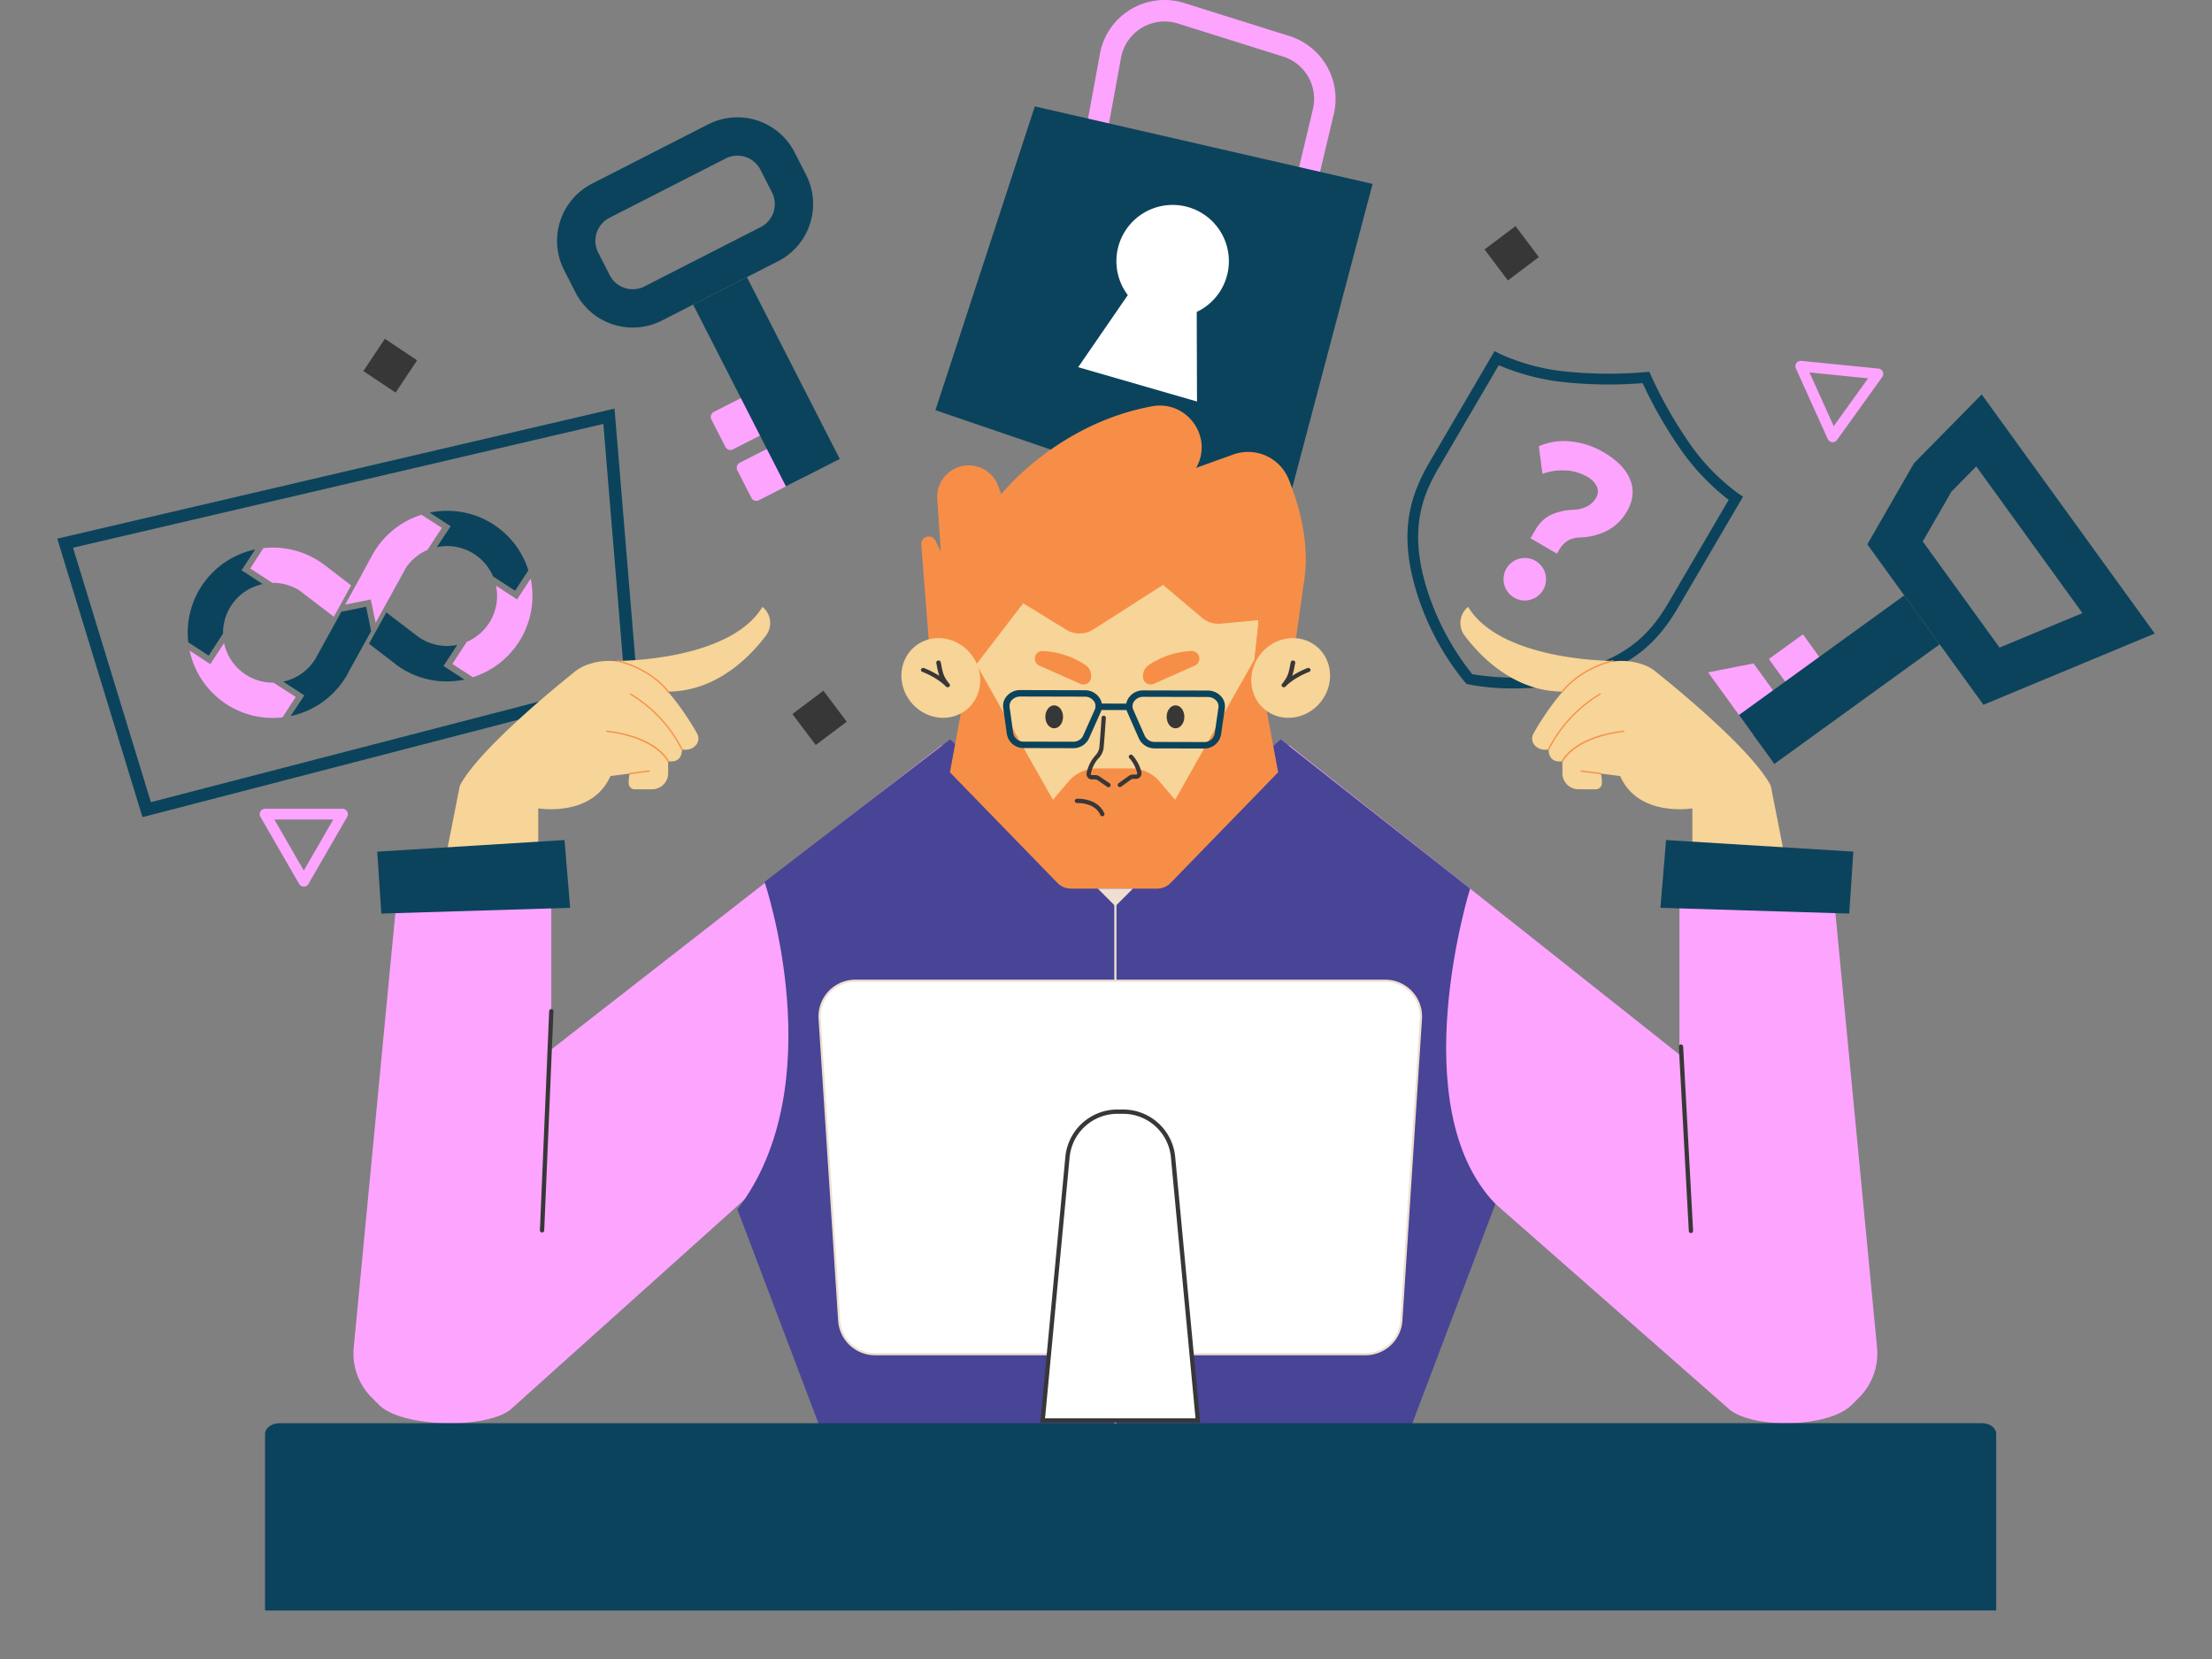 <svg xmlns="http://www.w3.org/2000/svg" xmlns:xlink="http://www.w3.org/1999/xlink" width="800" height="600" viewBox="0 0 800 600">
  <rect x="0" y="0" width="800" height="600" fill="#808080" stroke="none"/>
  <defs>
    <clipPath id="clip-path">
      <rect id="Rechteck_32779" data-name="Rechteck 32779" width="758.586" height="582.461" fill="none"/>
    </clipPath>
    <clipPath id="clip-p_Header_Artwork">
      <rect width="800" height="600"/>
    </clipPath>
  </defs>
  <g id="p_Header_Artwork" clip-path="url(#clip-p_Header_Artwork)">
    <g id="Gruppe_103334" data-name="Gruppe 103334" transform="translate(20.707 -0.004)">
      <path id="Pfad_357524" data-name="Pfad 357524" d="M5.7,412.489l191.8-44.771,7.652,92.385-171.29,44.4ZM0,409.21,30.823,509.93,209.932,463.5l-8.393-101.334Z" transform="translate(0 -214.392)" fill="#0b435c"/>
      <g id="Gruppe_103333" data-name="Gruppe 103333" transform="translate(0 0.004)">
        <g id="Gruppe_103332" data-name="Gruppe 103332" clip-path="url(#clip-path)">
          <path id="Pfad_357525" data-name="Pfad 357525" d="M1235.4,433.229a83.628,83.628,0,0,1-16.641-1.494l-.612-.135-.417-.467a95.7,95.7,0,0,1-18.283-34.943c-5.98-21.159-.868-34.215,5.548-45.171l23.294-39.78,1.638.848a75.637,75.637,0,0,0,23.3,6.451,155.632,155.632,0,0,0,29.633.291l1.408-.141.567,1.3a155.666,155.666,0,0,0,14.754,25.7,75.672,75.672,0,0,0,17.028,17.161l1.536,1.014-.929,1.59-22.362,38.189c-6.415,10.956-15.3,21.8-36.679,26.941a97.928,97.928,0,0,1-22.778,2.649m-15.182-5.166a94.663,94.663,0,0,0,37.053-1.26c20.963-5.039,28.663-15.612,34.235-25.127l21.465-36.658a82.4,82.4,0,0,1-16.523-17.041,156.583,156.583,0,0,1-14.6-25.159,156.653,156.653,0,0,1-29.087-.423,82.383,82.383,0,0,1-22.946-6.071l-21.466,36.658c-5.571,9.515-11.025,21.4-5.162,42.151a94.628,94.628,0,0,0,17.032,32.93" transform="translate(-708.475 -184.249)" fill="#0b435c"/>
          <path id="Pfad_357526" data-name="Pfad 357526" d="M1296.011,402.854l-1.31-9.976a21.881,21.881,0,0,1,11.322-1.77,28.724,28.724,0,0,1,12.137,3.948l-6.075,8.785a16.867,16.867,0,0,0-7.751-2.237,20.607,20.607,0,0,0-8.323,1.249m-10.272,44.728a7.685,7.685,0,1,1,5.848.8,7.384,7.384,0,0,1-5.848-.8m5.947-21.448,1.794-3.064A13.035,13.035,0,0,1,1299,417.7a21.909,21.909,0,0,1,8.374-1.88,11.233,11.233,0,0,0,4.768-1.2,7.744,7.744,0,0,0,3.162-2.973,4.493,4.493,0,0,0,.416-4.14,8.057,8.057,0,0,0-3.631-3.669l6.075-8.785q7.4,4.335,9.6,9.956t-1.244,11.492a17.819,17.819,0,0,1-6.879,6.772,23.158,23.158,0,0,1-10.317,2.6,8.836,8.836,0,0,0-4.217,1.18,9.179,9.179,0,0,0-3.071,3.32l-.79,1.349Z" transform="translate(-758.867 -231.467)" fill="#fda4ff"/>
          <path id="Pfad_357527" data-name="Pfad 357527" d="M1554.129,349.271a1.919,1.919,0,0,1-.193-.01,1.941,1.941,0,0,1-1.577-1.133l-11.529-25.541a1.942,1.942,0,0,1,1.964-2.731l27.885,2.786a1.942,1.942,0,0,1,1.384,3.066l-16.355,22.755a1.943,1.943,0,0,1-1.578.809m-8.374-25.217,8.76,19.409,12.428-17.292Z" transform="translate(-912.037 -189.344)" fill="#fda4ff"/>
          <path id="Pfad_357528" data-name="Pfad 357528" d="M195.385,745.053a1.942,1.942,0,0,1-1.682-.971l-14.011-24.269a1.942,1.942,0,0,1,1.682-2.914H209.4a1.942,1.942,0,0,1,1.682,2.914l-14.011,24.269a1.942,1.942,0,0,1-1.682.971m-10.647-24.269,10.647,18.442,10.647-18.442Z" transform="translate(-106.22 -424.391)" fill="#fda4ff"/>
          <rect id="Rechteck_32772" data-name="Rechteck 32772" width="14.024" height="14.024" transform="matrix(0.799, -0.602, 0.602, 0.799, 265.873, 258.243)" fill="#373737"/>
          <rect id="Rechteck_32773" data-name="Rechteck 32773" width="14.024" height="14.024" transform="matrix(0.799, -0.602, 0.602, 0.799, 516.195, 90.217)" fill="#373737"/>
          <rect id="Rechteck_32774" data-name="Rechteck 32774" width="14.023" height="14.023" transform="matrix(0.555, -0.832, 0.832, 0.555, 110.701, 134.199)" fill="#373737"/>
          <path id="Pfad_357529" data-name="Pfad 357529" d="M994.6,68.31l-7.558-1.8,6.45-27.073a16.051,16.051,0,0,0-10.772-18.972l-38.1-11.957A16,16,0,0,0,924.09,20.892c-1.268,6.937-2.6,14.222-3.626,19.772-.513,2.779-.947,5.124-1.256,6.773-.156.834-.282,1.491-.369,1.941-.816,4.211-3.992,3.876-4.623,3.767l1.337-7.654-.669,3.827-3.774-.912c.112-.5.953-4.927,5.337-28.911a23.766,23.766,0,0,1,30.5-18.4l38.1,11.957a23.847,23.847,0,0,1,16,28.186Z" transform="translate(-539.359 -0.004)" fill="#fda4ff"/>
          <path id="Pfad_357530" data-name="Pfad 357530" d="M903.583,246.919,778.407,204.193,814.352,94.319,936.509,122.35Z" transform="translate(-460.801 -55.837)" fill="#0b435c"/>
          <path id="Pfad_357531" data-name="Pfad 357531" d="M958.887,206.684a20.338,20.338,0,1,0-36,7.565l-17.947,26.074,42.972,12.413-.1-32.4a20.291,20.291,0,0,0,11.071-13.652" transform="translate(-535.707 -107.521)" fill="#fff"/>
          <path id="Pfad_357532" data-name="Pfad 357532" d="M1645.79,349.637l-24.48,24.86-16.893,29.354,41.993,58.019,61.957-25.773Zm6.449,91.545L1624.459,402.8l10.379-18.018,8.984-9.12,38.4,53.059Z" transform="translate(-949.782 -206.979)" fill="#0b435c"/>
          <rect id="Rechteck_32775" data-name="Rechteck 32775" width="15.214" height="20.127" transform="translate(619.022 238.34) rotate(-35.896)" fill="#fda4ff"/>
          <path id="Pfad_357533" data-name="Pfad 357533" d="M1463.27,591.289l16.442-3.232,12.122,16.748-12.325,8.92Z" transform="translate(-866.225 -348.119)" fill="#fda4ff"/>
          <rect id="Rechteck_32776" data-name="Rechteck 32776" width="73.807" height="21.845" transform="matrix(0.81, -0.586, 0.586, 0.81, 608.206, 258.592)" fill="#0b435c"/>
          <path id="Pfad_357534" data-name="Pfad 357534" d="M584.553,365.864l-5.087-9.961a2.014,2.014,0,0,1,.878-2.71l16.131-8.238L603.4,358.5l-16.131,8.237a2.015,2.015,0,0,1-2.71-.878" transform="translate(-342.901 -204.208)" fill="#fda4ff"/>
          <path id="Pfad_357535" data-name="Pfad 357535" d="M607.553,410.907l-5.087-9.961a2.014,2.014,0,0,1,.878-2.71L619.476,390l6.919,13.55-16.131,8.238a2.015,2.015,0,0,1-2.711-.878" transform="translate(-356.517 -230.872)" fill="#fda4ff"/>
          <rect id="Rechteck_32777" data-name="Rechteck 32777" width="21.845" height="73.807" transform="translate(229.979 110.177) rotate(-27.051)" fill="#0b435c"/>
          <path id="Pfad_357536" data-name="Pfad 357536" d="M497.669,106.534,455.68,127.975a23.241,23.241,0,0,0-10.126,31.258l4.155,8.137a23.238,23.238,0,0,0,31.252,10.112l41.988-21.441A23.228,23.228,0,0,0,533.083,124.8l-4.155-8.137a23.231,23.231,0,0,0-31.259-10.125m23.072,24.582a9.344,9.344,0,0,1-4.083,12.568L474.642,165.14a9.344,9.344,0,0,1-12.576-4.062l-4.169-8.164a9.357,9.357,0,0,1,4.076-12.582l42.016-21.455a9.357,9.357,0,0,1,12.582,4.076Z" transform="translate(-262.252 -61.559)" fill="#0b435c"/>
          <path id="Pfad_357537" data-name="Pfad 357537" d="M496.789,557.456s40.451.122,52.349-19.54a7.526,7.526,0,0,1,1.3,10.342c-5.83,7.737-17.919,20.189-35.4,20.313Z" transform="translate(-294.089 -318.437)" fill="#f7d497"/>
          <path id="Pfad_357538" data-name="Pfad 357538" d="M375.762,657.38V639.138s19.5,3.345,26.106-11.679l14.008-1.8-6.778.872c-.629.411-.62,2.751-.62,3.5a2.226,2.226,0,0,0,2.234,2.226l6.263-.023a5.8,5.8,0,0,0,5.779-5.8V622.1c3.424.442,4.876-1.208,5.023-4.241,2.358.312,4.039-.321,5.158-1.739a3.706,3.706,0,0,0,.255-4.108c-2.029-3.584-7.2-12.117-13.893-18.673-6.707-6.574-16.475-9.34-25.359-6.294a15.077,15.077,0,0,0-5.422,3.063s-33.709,26.561-41.112,40.838L340.91,663.9Z" transform="translate(-201.812 -346.786)" fill="#f7d497"/>
          <path id="Pfad_357539" data-name="Pfad 357539" d="M508.94,658.9a.233.233,0,0,1-.213-.138c-.039-.085-4.021-8.512-22.024-10.714a.233.233,0,1,1,.056-.463c18.3,2.237,22.235,10.63,22.394,10.986a.232.232,0,0,1-.118.307.227.227,0,0,1-.095.021" transform="translate(-287.996 -383.359)" fill="#f78e48"/>
          <path id="Pfad_357540" data-name="Pfad 357540" d="M526.43,635.168a.233.233,0,0,1-.213-.137,49.223,49.223,0,0,0-18.542-19.938.233.233,0,0,1,.232-.4,49.719,49.719,0,0,1,18.735,20.15.233.233,0,0,1-.117.308.228.228,0,0,1-.1.021" transform="translate(-300.463 -363.866)" fill="#f78e48"/>
          <path id="Pfad_357541" data-name="Pfad 357541" d="M514.694,596.815a.232.232,0,0,1-.192-.1c-.054-.078-5.483-7.821-18.108-11.021a.233.233,0,1,1,.114-.452c12.806,3.246,18.324,11.131,18.378,11.21a.234.234,0,0,1-.061.324.231.231,0,0,1-.132.041" transform="translate(-293.751 -346.447)" fill="#f78e48"/>
          <path id="Pfad_357542" data-name="Pfad 357542" d="M507.692,684.244a.233.233,0,0,1-.03-.464l6.778-.872a.233.233,0,0,1,.059.463l-6.778.872-.03,0" transform="translate(-300.405 -404.267)" fill="#f78e48"/>
          <path id="Pfad_357543" data-name="Pfad 357543" d="M475.338,660.363,334.094,770.47V698.18L278.9,708.5,262.632,878.271a22.541,22.541,0,0,0,6.5,18.09l2.7,2.7c8.144,8.144,38.585,8.839,47.552,1.611l153.531-137.82Z" transform="translate(-155.412 -390.923)" fill="#fda4ff"/>
          <path id="Pfad_357544" data-name="Pfad 357544" d="M1091.718,660.363l141.244,111.965V698.18l55.193,10.319,16.27,169.772a22.542,22.542,0,0,1-6.5,18.09l-2.7,2.7c-8.144,8.144-35.212,8.839-44.179,1.611l-156.9-137.82Z" transform="translate(-646.274 -390.923)" fill="#fda4ff"/>
          <path id="Pfad_357545" data-name="Pfad 357545" d="M867.862,709.371l-68.49-53.962L739.58,709.262l-59.793-53.853L612.7,706.955s24.864,73.125-9.815,118.412L648.193,945.01l66.657,22.623,24.73-30.241,24.729,30.241,66.657-22.623,46.058-121.62c-33.774-35.078-9.163-114.019-9.163-114.019" transform="translate(-356.895 -387.99)" fill="#484496"/>
          <path id="Pfad_357546" data-name="Pfad 357546" d="M810.59,507.586l6.032,40.3a18.7,18.7,0,0,0,6.134,11.263l22.233,19.575a18.7,18.7,0,0,0,12.352,4.662h10.931a18.691,18.691,0,0,0,12.088-4.434L902.133,560.5a18.692,18.692,0,0,0,6.485-12.151l5.481-48.335a18.692,18.692,0,0,0-10.428-18.931l-36.627-17.73a18.692,18.692,0,0,0-14.648-.7l-23.2,8.612a18.7,18.7,0,0,0-10.772,10.39l-6.62,16.032a18.691,18.691,0,0,0-1.209,9.9" transform="translate(-479.731 -273.19)" fill="#f7d497"/>
          <path id="Pfad_357547" data-name="Pfad 357547" d="M906.007,601.558l-3.642-21.152L872.7,632.85l-5.627-6.612a13.486,13.486,0,0,0-10.271-4.746H844.413a13.487,13.487,0,0,0-10.271,4.745l-5.627,6.612-29.662-52.444-3.642,21.152-3.946,21.354L830.132,662.9a6.815,6.815,0,0,0,4.888,2.066H866.2a6.814,6.814,0,0,0,4.888-2.066l38.867-39.993Z" transform="translate(-468.413 -343.59)" fill="#f78e48"/>
          <path id="Pfad_357548" data-name="Pfad 357548" d="M920.274,660.268a.773.773,0,0,1-.436-.135l-3.648-2.483a1.228,1.228,0,0,0-.753-.226l-1.158.015a1.931,1.931,0,0,1-1.934-2.194,13.3,13.3,0,0,1,3.113-6.381l-.009-.01a5.519,5.519,0,0,0,1.475-2.643c.221-1.619.839-10.993.845-11.088a.777.777,0,0,1,1.551.1c-.026.388-.627,9.524-.856,11.2a7.035,7.035,0,0,1-1.933,3.548.834.834,0,0,1-.1.078,12.438,12.438,0,0,0-2.55,5.4.39.39,0,0,0,.094.311.366.366,0,0,0,.275.124h.005l1.158-.015a2.861,2.861,0,0,1,1.646.5l3.648,2.483a.777.777,0,0,1-.438,1.42" transform="translate(-540.079 -375.553)" fill="#373737"/>
          <path id="Pfad_357549" data-name="Pfad 357549" d="M940.745,680.634a.777.777,0,0,1-.455-1.407l3.582-2.578a2.846,2.846,0,0,1,1.634-.538l1.157-.015a.362.362,0,0,0,.276-.131.384.384,0,0,0,.086-.314,12.438,12.438,0,0,0-2.69-5.332A.777.777,0,0,1,945,668.93c.7.225,3.106,3.648,3.558,6.475a1.941,1.941,0,0,1-.431,1.56,1.92,1.92,0,0,1-1.446.684l-1.157.015a1.3,1.3,0,0,0-.746.246l-3.582,2.578a.773.773,0,0,1-.453.146" transform="translate(-556.441 -395.972)" fill="#373737"/>
          <path id="Pfad_357550" data-name="Pfad 357550" d="M962.448,587.072c.018.066.037.131.058.2a2.753,2.753,0,0,0,3.746,1.614l14.818-6.575a2.77,2.77,0,0,0,1.465-3.516h0a2.8,2.8,0,0,0-2.814-1.78A30.491,30.491,0,0,0,964.553,582a4.739,4.739,0,0,0-2.1,5.074" transform="translate(-569.664 -341.576)" fill="#f78e48"/>
          <path id="Pfad_357551" data-name="Pfad 357551" d="M886.771,587.072c-.018.066-.037.131-.058.2a2.753,2.753,0,0,1-3.746,1.614l-14.818-6.575a2.769,2.769,0,0,1-1.464-3.516h0a2.8,2.8,0,0,1,2.814-1.78A30.492,30.492,0,0,1,884.666,582a4.74,4.74,0,0,1,2.1,5.074" transform="translate(-512.951 -341.576)" fill="#f78e48"/>
          <path id="Pfad_357552" data-name="Pfad 357552" d="M989.775,629.373c0,2.293-1.431,4.151-3.2,4.151s-3.2-1.858-3.2-4.151,1.431-4.151,3.2-4.151,3.2,1.859,3.2,4.151" transform="translate(-582.143 -370.12)" fill="#373737"/>
          <path id="Pfad_357553" data-name="Pfad 357553" d="M882.244,629.373c0,2.293-1.431,4.151-3.2,4.151s-3.2-1.858-3.2-4.151,1.431-4.151,3.2-4.151,3.2,1.859,3.2,4.151" transform="translate(-518.487 -370.12)" fill="#373737"/>
          <path id="Pfad_357554" data-name="Pfad 357554" d="M863.677,632.7h-.017l-17.76-.043a6.1,6.1,0,0,1-6.165-5.007l-1.327-9.488a5.377,5.377,0,0,1,1.32-4.328,6.334,6.334,0,0,1,4.874-2.145l23.31.058a6.309,6.309,0,0,1,5.339,2.8,5.3,5.3,0,0,1,.41,5.122l-4.224,9.474a6.229,6.229,0,0,1-5.761,3.555m-19.092-18.68a4.086,4.086,0,0,0-3.1,1.345,3.081,3.081,0,0,0-.769,2.474l1.327,9.487a3.765,3.765,0,0,0,3.863,3l17.76.044h.01a3.951,3.951,0,0,0,3.632-2.173l4.224-9.474a2.969,2.969,0,0,0-.238-2.906,3.987,3.987,0,0,0-3.388-1.739l-23.311-.057Z" transform="translate(-496.289 -362.111)" fill="#0b435c"/>
          <path id="Pfad_357555" data-name="Pfad 357555" d="M975.545,632.98h-.017l-17.759-.043a6.229,6.229,0,0,1-5.76-3.584l-4.178-9.495a5.3,5.3,0,0,1,.434-5.119,6.247,6.247,0,0,1,5.354-2.778l23.31.058a6.414,6.414,0,0,1,4.864,2.168,5.375,5.375,0,0,1,1.3,4.335L981.718,628a6.1,6.1,0,0,1-6.174,4.977M953.6,614.292a3.986,3.986,0,0,0-3.386,1.723,2.969,2.969,0,0,0-.251,2.9l4.177,9.495a3.953,3.953,0,0,0,3.632,2.191l17.759.044h.011a3.763,3.763,0,0,0,3.867-2.981l1.374-9.481a3.081,3.081,0,0,0-.756-2.478,4.09,4.09,0,0,0-3.105-1.36l-23.311-.057Z" transform="translate(-560.822 -362.27)" fill="#0b435c"/>
          <path id="Pfad_357556" data-name="Pfad 357556" d="M932.527,625.967h0l-11.034-.027a1.166,1.166,0,0,1,0-2.331h0l11.034.027a1.165,1.165,0,0,1,0,2.331" transform="translate(-544.815 -369.165)" fill="#0b435c"/>
          <path id="Pfad_357557" data-name="Pfad 357557" d="M911.885,714.347a.778.778,0,0,1-.713-.467c-2.022-4.64-8.365-4.33-8.426-4.326a.777.777,0,0,1-.089-1.551c.3-.018,7.49-.366,9.941,5.256a.777.777,0,0,1-.712,1.088" transform="translate(-533.92 -419.118)" fill="#373737"/>
          <path id="Pfad_357558" data-name="Pfad 357558" d="M768.534,444.042l-2.679-34.27A2.71,2.71,0,0,1,771,408.382l1.92,3.979-1.29-19.068a11.4,11.4,0,0,1,22.164-4.444l.936,2.749s20.04-25.468,54.575-31.852c12.35-2.282,22.045,10.653,16.225,21.783-.085.161-.171.323-.26.486l13.4-4.825a15.833,15.833,0,0,1,20.046,8.936c4.022,9.934,7.881,24.02,5.415,37.947l-2.739,19.5s-11.161,2.221-15.184,9.335l1.628-15.795-13.688,1.249a9.183,9.183,0,0,1-6.757-2.127l-14.1-11.9-25.232,16.136a9.184,9.184,0,0,1-9.752.09l-15.592-9.571-17.569,22.892Z" transform="translate(-453.366 -212.807)" fill="#f78e48"/>
          <path id="Pfad_357559" data-name="Pfad 357559" d="M776.052,576.388c2.421,7.711-1.691,15.584-9.185,17.584s-15.532-2.628-17.953-10.339,1.691-15.583,9.185-17.584,15.532,2.628,17.953,10.339" transform="translate(-442.93 -334.815)" fill="#f7d497"/>
          <path id="Pfad_357560" data-name="Pfad 357560" d="M775.109,595.144a.9.9,0,0,0,.6-.144.683.683,0,0,0,.185-1.012c-2.151-2.664-2.375-3.8-2.975-6.847l-.216-1.087a.793.793,0,0,0-.948-.571.755.755,0,0,0-.657.858l.215,1.08a22.33,22.33,0,0,0,.892,3.585,32.8,32.8,0,0,0-5.493-2.784.876.876,0,0,0-1.084.371.686.686,0,0,0,.392.962c6.016,2.4,8.53,5.286,8.554,5.315a.821.821,0,0,0,.535.273" transform="translate(-453.189 -346.587)" fill="#373737"/>
          <path id="Pfad_357561" data-name="Pfad 357561" d="M1059.02,576.388c-2.422,7.711,1.691,15.584,9.185,17.584s15.532-2.628,17.953-10.339-1.691-15.583-9.186-17.584-15.531,2.628-17.953,10.339" transform="translate(-626.507 -334.815)" fill="#f7d497"/>
          <path id="Pfad_357562" data-name="Pfad 357562" d="M1086.128,595.144a.9.9,0,0,1-.6-.144.684.684,0,0,1-.185-1.012c2.151-2.664,2.374-3.8,2.975-6.847l.216-1.087a.792.792,0,0,1,.948-.571.755.755,0,0,1,.657.858l-.215,1.08a22.419,22.419,0,0,1-.892,3.585,32.806,32.806,0,0,1,5.493-2.784.875.875,0,0,1,1.083.371.686.686,0,0,1-.392.962c-6.016,2.4-8.53,5.286-8.554,5.315a.82.82,0,0,1-.535.273" transform="translate(-642.412 -346.587)" fill="#373737"/>
          <path id="Pfad_357563" data-name="Pfad 357563" d="M922.346,787.662l6.348,6.348,6.349-6.348Z" transform="translate(-546.01 -466.281)" fill="#efdfd0"/>
          <rect id="Rechteck_32778" data-name="Rechteck 32778" width="0.777" height="223.722" transform="translate(382.297 325.516)" fill="#efdfd0"/>
          <path id="Pfad_357564" data-name="Pfad 357564" d="M428.6,975.21h-.033a.776.776,0,0,1-.743-.809l3.345-79.249a.787.787,0,0,1,.809-.743.777.777,0,0,1,.744.809l-3.345,79.249a.777.777,0,0,1-.775.744" transform="translate(-253.261 -529.472)" fill="#373737"/>
          <path id="Pfad_357565" data-name="Pfad 357565" d="M1441.733,994.021a.778.778,0,0,1-.776-.735l-3.6-66.655a.777.777,0,0,1,1.552-.084l3.6,66.655a.778.778,0,0,1-.735.818h-.042" transform="translate(-850.884 -548.063)" fill="#373737"/>
          <path id="Pfad_357566" data-name="Pfad 357566" d="M351.355,744.607,283.621,748.8l1.481,22.4,68.284-2.08Z" transform="translate(-167.898 -440.794)" fill="#0b435c"/>
          <path id="Pfad_357567" data-name="Pfad 357567" d="M1298.86,557.456s-40.451.122-52.348-19.54a7.526,7.526,0,0,0-1.3,10.342c5.83,7.737,17.919,20.189,35.4,20.313Z" transform="translate(-736.257 -318.437)" fill="#f7d497"/>
          <path id="Pfad_357568" data-name="Pfad 357568" d="M1365.276,657.38V639.138s-19.5,3.345-26.106-11.679l-14.008-1.8,6.778.872c.629.411.62,2.751.62,3.5a2.226,2.226,0,0,1-2.234,2.226l-6.263-.023a5.8,5.8,0,0,1-5.779-5.8V622.1c-3.425.442-4.876-1.208-5.024-4.241-2.358.312-4.038-.321-5.157-1.739a3.706,3.706,0,0,1-.255-4.108c2.029-3.584,7.2-12.117,13.893-18.673,6.707-6.574,16.475-9.34,25.359-6.294a15.079,15.079,0,0,1,5.422,3.063s33.708,26.561,41.111,40.838l6.5,32.954Z" transform="translate(-773.922 -346.786)" fill="#f7d497"/>
          <path id="Pfad_357569" data-name="Pfad 357569" d="M1333.81,658.9a.231.231,0,0,1-.1-.02.233.233,0,0,1-.118-.307c.16-.356,4.1-8.749,22.394-10.986a.233.233,0,1,1,.056.463c-18,2.2-21.986,10.628-22.024,10.713a.234.234,0,0,1-.213.138" transform="translate(-789.449 -383.359)" fill="#f78e48"/>
          <path id="Pfad_357570" data-name="Pfad 357570" d="M1321.5,635.168a.229.229,0,0,1-.1-.021.233.233,0,0,1-.117-.309,49.718,49.718,0,0,1,18.735-20.15.233.233,0,1,1,.232.4,49.192,49.192,0,0,0-18.542,19.938.233.233,0,0,1-.213.137" transform="translate(-782.162 -363.866)" fill="#f78e48"/>
          <path id="Pfad_357571" data-name="Pfad 357571" d="M1333.811,596.815a.232.232,0,0,1-.132-.041.234.234,0,0,1-.061-.324c.055-.079,5.573-7.964,18.378-11.21a.233.233,0,1,1,.114.452c-12.625,3.2-18.054,10.944-18.108,11.021a.23.23,0,0,1-.192.1" transform="translate(-789.45 -346.447)" fill="#f78e48"/>
          <path id="Pfad_357572" data-name="Pfad 357572" d="M1357.446,684.244l-.03,0-6.778-.872a.234.234,0,0,1-.2-.261.238.238,0,0,1,.261-.2l6.778.872a.233.233,0,0,1-.029.464" transform="translate(-799.429 -404.267)" fill="#f78e48"/>
          <path id="Pfad_357573" data-name="Pfad 357573" d="M1423.074,744.607l67.734,4.193-1.481,22.4-68.285-2.08Z" transform="translate(-841.227 -440.794)" fill="#0b435c"/>
          <path id="Pfad_357574" data-name="Pfad 357574" d="M805.12,1261.465H434.542v.028H189.354c-2.852,0-5.163,1.748-5.163,3.906v63.824H434.542v-.028H810.283v-63.824c0-2.157-2.312-3.906-5.164-3.906" transform="translate(-109.037 -746.762)" fill="#0b435c"/>
          <path id="Pfad_357575" data-name="Pfad 357575" d="M873.183,1004.366H695.709a12.936,12.936,0,0,1-12.909-12.1l-7.09-109.193A12.936,12.936,0,0,1,688.619,869.3H880.274a12.936,12.936,0,0,1,12.908,13.774l-7.09,109.193a12.935,12.935,0,0,1-12.908,12.1" transform="translate(-399.99 -514.61)" fill="#fff"/>
          <path id="Pfad_357576" data-name="Pfad 357576" d="M872.62,1004.192H695.146a13.354,13.354,0,0,1-13.3-12.46l-7.09-109.193a13.324,13.324,0,0,1,13.3-14.187H879.709a13.324,13.324,0,0,1,13.3,14.187l-7.091,109.193a13.353,13.353,0,0,1-13.3,12.46M688.055,869.128a12.545,12.545,0,0,0-12.52,13.36l7.09,109.193a12.575,12.575,0,0,0,12.521,11.734H872.62a12.575,12.575,0,0,0,12.52-11.734l7.091-109.193a12.548,12.548,0,0,0-12.521-13.36Z" transform="translate(-399.426 -514.047)" fill="#efdfd0"/>
          <path id="Pfad_357577" data-name="Pfad 357577" d="M900.558,985.375H902.5a18.206,18.206,0,0,1,18.126,16.5l8.969,95.179h-56.13l8.969-95.179a18.206,18.206,0,0,1,18.126-16.5" transform="translate(-517.072 -583.323)" fill="#fff"/>
          <path id="Pfad_357578" data-name="Pfad 357578" d="M929.208,1096.7H871.371l9.05-96.028a18.9,18.9,0,0,1,18.9-17.2h1.939a18.9,18.9,0,0,1,18.9,17.2Zm-56.13-1.554H927.5l-8.89-94.328a17.356,17.356,0,0,0-17.353-15.794h-1.939a17.355,17.355,0,0,0-17.352,15.794Z" transform="translate(-515.833 -582.196)" fill="#373737"/>
          <path id="Pfad_357579" data-name="Pfad 357579" d="M330.175,453.414l5.64,3.675,1.908,1.243-1.243,1.908-3.744,5.655a18.062,18.062,0,0,1,20.335,10.59l7.963,5.188,4.81-7.382a30.767,30.767,0,0,0-35.669-20.876" transform="translate(-195.457 -268.02)" fill="#0b435c"/>
          <path id="Pfad_357580" data-name="Pfad 357580" d="M140.023,487.035a30.723,30.723,0,0,0-24.18,33.576l7.382,4.81,5.188-7.963a18.062,18.062,0,0,1,14.323-17.9l-5.738-3.8-1.893-1.174,1.243-1.908Z" transform="translate(-68.455 -288.316)" fill="#0b435c"/>
          <path id="Pfad_357581" data-name="Pfad 357581" d="M129.78,570l-3.729,5.723-1.243,1.908-1.908-1.243-5.572-3.689a30.723,30.723,0,0,0,33.576,24.18l4.809-7.382-8.031-5.173A18.075,18.075,0,0,1,129.78,570" transform="translate(-69.456 -337.429)" fill="#fda4ff"/>
          <path id="Pfad_357582" data-name="Pfad 357582" d="M366.009,515.4a18.062,18.062,0,0,1-10.59,20.335l-5.188,7.963,7.382,4.809a30.884,30.884,0,0,0,20.945-35.683l-3.675,5.64-1.243,1.908-1.908-1.243Z" transform="translate(-207.329 -303.582)" fill="#fda4ff"/>
          <path id="Pfad_357583" data-name="Pfad 357583" d="M175.813,485.566l-4.741,7.368,7.963,5.188a18.349,18.349,0,0,1,9.638,2.617l3.072,2.356,9.55,7.286,6.264-11.338-9.218-7.069a30.952,30.952,0,0,0-22.528-6.407" transform="translate(-101.271 -287.332)" fill="#fda4ff"/>
          <path id="Pfad_357584" data-name="Pfad 357584" d="M282.584,542.808l-6.264,11.338,9.218,7.069.61.515a30.736,30.736,0,0,0,24.673,5.382l-5.64-3.675-1.908-1.243,1.243-1.907,3.729-5.723A17.966,17.966,0,0,1,294.1,551.61l-1.107-.839Z" transform="translate(-163.576 -321.333)" fill="#0b435c"/>
          <path id="Pfad_357585" data-name="Pfad 357585" d="M221.293,539.64l-8.581,15.618-.674,1.215a17.964,17.964,0,0,1-11.746,8.416l5.723,3.729,1.908,1.243-1.243,1.908-3.689,5.572a30.845,30.845,0,0,0,20.4-14.892l.35-.717,8.339-15.067-1.8-8.85Z" transform="translate(-118.569 -318.377)" fill="#0b435c"/>
          <path id="Pfad_357586" data-name="Pfad 357586" d="M282.783,456.273a30.849,30.849,0,0,0-17.965,14.88l-6.29,11.558-3.368,6.076,7.069-1.42,2.192-.463.463,2.192,1.315,6.233,2.64-4.779,6.574-11.9,1.858-3.4a18.427,18.427,0,0,1,7.691-6.273l5.188-7.963Z" transform="translate(-151.049 -270.106)" fill="#fda4ff"/>
        </g>
      </g>
    </g>
  </g>
</svg>
